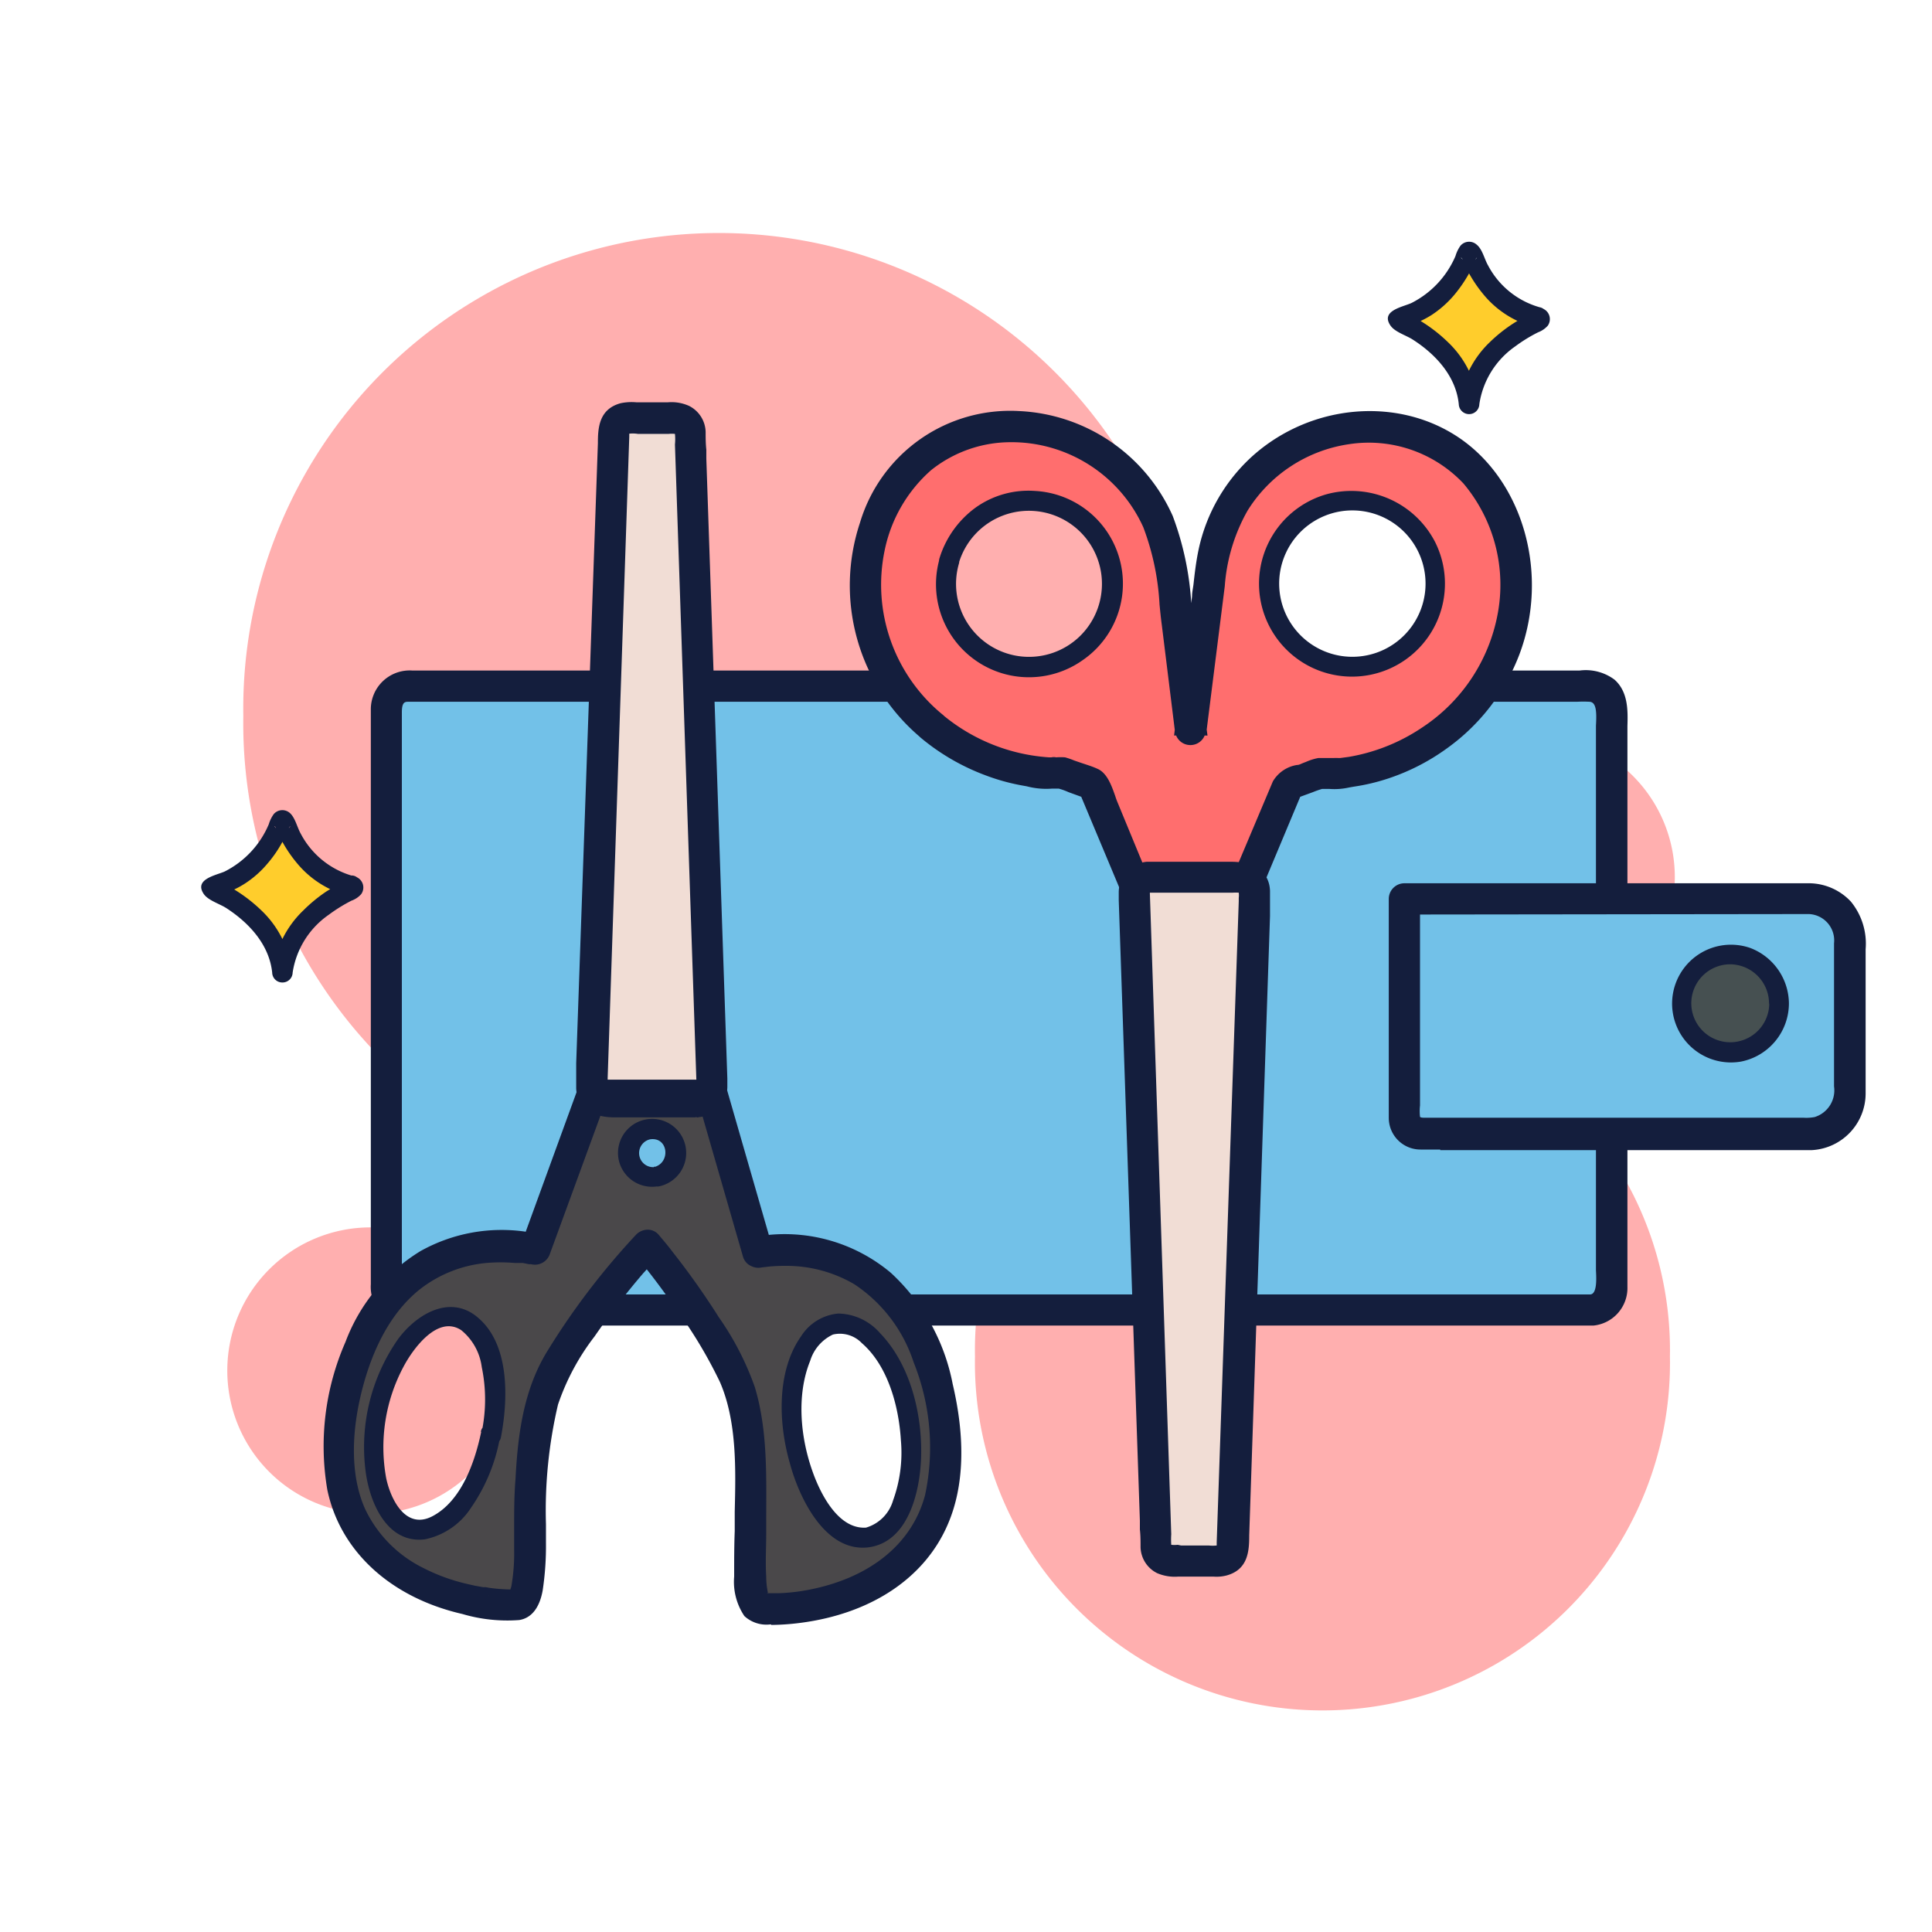<svg id="图层_1" data-name="图层 1" xmlns="http://www.w3.org/2000/svg" viewBox="0 0 170 170"><defs><style>.cls-1{fill:#ffafaf;}.cls-2{fill:#72c1e8;}.cls-3{fill:#141e3d;}.cls-4{fill:#f1ddd5;}.cls-5{fill:#4a484a;}.cls-6{fill:#ff6e6e;}.cls-7{fill:#465051;}.cls-8{fill:#ffcd2c;}</style></defs><path class="cls-1" d="M20,120.56A12.6,12.6,0,1,0,32.61,108,12.6,12.6,0,0,0,20,120.56Z"/><path class="cls-1" d="M122.17,77.17a12.6,12.6,0,1,0,12.6-12.59A12.6,12.6,0,0,0,122.17,77.17Z"/><path class="cls-1" d="M85.79,119.37a30.58,30.58,0,1,0,61.15,0v0a30.58,30.58,0,1,0-61.15,0Z"/><path class="cls-1" d="M21.41,63a41.85,41.85,0,1,0,83.69,0v0a41.85,41.85,0,1,0-83.69,0Z"/><path class="cls-2" d="M35.87,60.06h104a1.65,1.65,0,0,1,1.87,1.87v51.16A1.65,1.65,0,0,1,139.9,115h-104A1.65,1.65,0,0,1,34,113.09V61.93A1.65,1.65,0,0,1,35.87,60.06Z"/><path class="cls-3" d="M139.9,114.4H36.4a4.51,4.51,0,0,1-.52,0c-.78-.06-1-.66-1-1.31V62.69c0-.69.13-1.36,1-1.44H138.14c.58,0,1.18,0,1.76,0,1.38.12,1,2.22,1,3.18v46.73c0,.92.4,3.16-1,3.24-1.12.06-1.13,1.81,0,1.75a2.83,2.83,0,0,0,2.74-2.92V64.6c0-1.48.29-3.34-.95-4.42-.9-.79-2-.68-3.08-.68H36.26a2.9,2.9,0,0,0-3.13,2.94c0,1.52,0,3,0,4.56v46a2.91,2.91,0,0,0,3,3.12c2.84,0,5.69,0,8.53,0H139.9A.88.88,0,0,0,139.9,114.4Z"/><path class="cls-3" d="M39,116.66H36.12A3.42,3.42,0,0,1,32.63,113V65.48c0-1,0-2,0-3A3.42,3.42,0,0,1,36.26,59H139a4.24,4.24,0,0,1,3.06.8c1.22,1.08,1.18,2.75,1.14,4.1,0,.24,0,.47,0,.7v48.63a3.32,3.32,0,0,1-3,3.41H39ZM36.26,60a2.4,2.4,0,0,0-2.63,2.45q0,1.52,0,3V113a2.41,2.41,0,0,0,2.5,2.62H138.59a1.9,1.9,0,0,1,0-.25,1.46,1.46,0,0,1,.06-.5H35.84a1.59,1.59,0,0,1-1.46-1.81V62.69c0-1.2.49-1.85,1.45-1.94H138.71c.4,0,.81,0,1.23,0,1.64.14,1.53,2.1,1.47,3.16,0,.19,0,.37,0,.52v46.73c0,.14,0,.32,0,.51a4.09,4.09,0,0,1-.45,2.73l.09.15a1.36,1.36,0,0,1,.19.62,2.43,2.43,0,0,0,.9-2V64.6c0-.24,0-.48,0-.73,0-1.26.07-2.55-.8-3.31A3.26,3.26,0,0,0,139,60H36.26ZM139.8,115.65H140a.26.26,0,0,0,.21-.14.51.51,0,0,0,0-.45.29.29,0,0,0-.28-.15c-.37,0-.35.43-.35.45Q139.57,115.62,139.8,115.65ZM36,61.75h-.11c-.32,0-.53.11-.53.94v50.4c0,.77.34.8.54.81h104a.36.36,0,0,0,.29-.13c.33-.37.27-1.42.24-2q0-.33,0-.57V64.43c0-.17,0-.36,0-.58.08-1.33,0-2.05-.55-2.1a10.63,10.63,0,0,0-1.13,0H36Z"/><path class="cls-4" d="M61.29,97H53.45a1.3,1.3,0,0,1-1.37-1.2L54,38a1.3,1.3,0,0,1,1.37-1.2h4A1.29,1.29,0,0,1,60.71,38l1.95,57.77A1.3,1.3,0,0,1,61.29,97Z"/><path class="cls-5" d="M66.68,110.21l-4-13.83H52.09l-5,13.56s-13.38-3.63-16.83,13.22,12.6,18.18,15.17,18S45,126.78,49.13,120A64.49,64.49,0,0,1,57,109.58a65,65,0,0,1,7.24,10.62c3.79,6.93.16,21.07,2.72,21.31s18.66-.37,16-17.35-16.23-14-16.23-14Zm-23.5,16c-1,5.15-4.1,8.88-6.86,8.32s-4.15-5.17-3.11-10.32,4.11-8.88,6.86-8.32S44.22,121.05,43.18,126.2Zm14.58-22.68a2.11,2.11,0,1,1,1.69-2.47,2.11,2.11,0,0,1-1.69,2.47Zm18.62,31.73c-2.78.43-5.68-3.43-6.49-8.61s.8-9.75,3.58-10.18,5.68,3.42,6.48,8.62S79.15,134.82,76.38,135.25Z"/><path class="cls-3" d="M61.29,96.08h-7c-.42,0-1.19.13-1.28-.4a4.94,4.94,0,0,1,0-.86l.38-11L54,65.94l.59-17.55.33-10a1.14,1.14,0,0,1,0-.55c.21-.36,1.09-.22,1.42-.22h2.16c.49,0,1.22-.14,1.33.45a6.16,6.16,0,0,1,0,1l.38,11.34.61,18,.58,17.35.33,9.61c0,.37.06.65-.49.69-1.11.08-1.12,1.83,0,1.75a2.22,2.22,0,0,0,2.24-2.21c0-.35,0-.7,0-1l-.16-4.71-.55-16.51-.65-19.19-.46-13.8c0-.78,0-1.57-.08-2.35a2.15,2.15,0,0,0-1.18-1.84,3.82,3.82,0,0,0-1.77-.25H56.35a5.82,5.82,0,0,0-1.62.09c-1.65.49-1.58,2-1.63,3.32l-.16,4.86-.56,16.67L51.73,80l-.45,13.57c0,.72-.1,1.45-.08,2.17.06,1.64,1.55,2.07,2.9,2.07h7.19A.87.87,0,0,0,61.29,96.08Z"/><path class="cls-3" d="M61.22,98.32H54.1c-2.1,0-3.34-.93-3.4-2.56,0-.49,0-1,0-1.5,0-.23,0-.47,0-.7L52.61,39c0-1.32.08-3,2-3.52A4.67,4.67,0,0,1,56,35.4h2.77a3.75,3.75,0,0,1,1.85.31A2.64,2.64,0,0,1,62.09,38c0,.51,0,1,.06,1.57l0,.78L64,94.9c0,.24,0,.47,0,.71a2.69,2.69,0,0,1-2.42,2.68c-.1,0-.2.08-.32,0h-.06Zm-.06-1h.26a.32.32,0,0,0,.15-.13.47.47,0,0,0,0-.46.28.28,0,0,0-.28-.14h0a.42.42,0,0,0-.33.47C61,97.26,61.07,97.31,61.16,97.32ZM55.65,36.4a2.75,2.75,0,0,0-.78.08c-1.14.34-1.22,1.2-1.26,2.59L51.78,93.6c0,.23,0,.47,0,.71,0,.48-.05,1,0,1.42,0,1.06.85,1.59,2.4,1.59H60a.64.64,0,0,1,0-.2,1.41,1.41,0,0,1,.06-.54H54c-.46,0-1.41.07-1.58-.81a2.54,2.54,0,0,1,0-.73,1.94,1.94,0,0,1,0-.24l1.89-56.38a1.44,1.44,0,0,1,.12-.8c.32-.55,1.12-.5,1.64-.47h2.59c.47,0,1.43-.06,1.6.87a6.54,6.54,0,0,1,0,1.07l1.9,56.27a2.06,2.06,0,0,1-.05.58,1.18,1.18,0,0,1,.22.28,1.35,1.35,0,0,1,.17.5A1.57,1.57,0,0,0,63,95.61c0-.22,0-.44,0-.66l-.17-5.09L61.15,39.58c0-.52,0-1-.06-1.55a1.65,1.65,0,0,0-.9-1.42,2.93,2.93,0,0,0-1.4-.2H55.65Zm-.28,1.76c0,.05,0,.1,0,.14v.13l-1.9,56.4c0,.1,0,.2,0,.31a2.33,2.33,0,0,0,0,.45,3.52,3.52,0,0,0,.55,0h7.27v-.09l-1.9-56.39a4.72,4.72,0,0,0,0-.93,2.49,2.49,0,0,0-.56,0h-2.7A2.83,2.83,0,0,0,55.37,38.16Z"/><path class="cls-3" d="M67.53,110,64.05,97.9l-.51-1.76a.9.9,0,0,0-.84-.64H52.09a.92.92,0,0,0-.85.64L46.9,108l-.62,1.7,1.08-.61a14,14,0,0,0-10.11,1.38,15.35,15.35,0,0,0-6.39,7.76A22.42,22.42,0,0,0,29.28,131c1.19,5.73,6,9.3,11.51,10.56a13.48,13.48,0,0,0,4.85.51c1.07-.17,1.48-1.24,1.65-2.19a28.89,28.89,0,0,0,.28-4.55c.07-3.95,0-8,1.09-11.86A21.19,21.19,0,0,1,52,117.3a63.71,63.71,0,0,1,4.34-5.62c.43-.5.87-1,1.33-1.48H56.38c1.16,1.36,2.23,2.78,3.26,4.25a42.51,42.51,0,0,1,4.22,7c1.59,3.68,1.43,8,1.33,12,0,1.72-.14,3.45-.09,5.17,0,1.06,0,2.49.77,3.32a2.42,2.42,0,0,0,2,.57,20.53,20.53,0,0,0,2.48-.18c5.29-.68,10.48-3.26,12.63-8.41,1.58-3.78,1.3-8.09.39-12a17.56,17.56,0,0,0-5.28-9.52,13.9,13.9,0,0,0-11.4-3l-.22,0c-1.1.25-.64,1.93.46,1.69l.2,0,.24,0c.16,0,.05,0,0,0l.21,0a14.46,14.46,0,0,1,2.08-.07,12.24,12.24,0,0,1,5.84,1.68,13.47,13.47,0,0,1,5.46,7.12c1.34,3.71,2,8.09,1,12-1.36,5.11-5.9,7.88-10.86,8.75a19.24,19.24,0,0,1-2.51.26c-.33,0-.65,0-1,0H67c-.11,0,.18.09,0,0,.17.09.13.06.12,0-.09-.21,0,0-.06-.11l-.09-.31a6.91,6.91,0,0,1-.16-1.51c-.06-1.63,0-3.27.08-4.91.1-3.85.2-7.89-.93-11.62a25.73,25.73,0,0,0-3.26-6.26q-1.8-2.82-3.87-5.45c-.41-.52-.82-1-1.25-1.54a.89.89,0,0,0-1.24,0,64.43,64.43,0,0,0-7.68,10.11c-2.06,3.33-2.55,7.24-2.75,11.08-.1,1.87-.1,3.73-.14,5.59a19.93,19.93,0,0,1-.28,4c0,.12-.17.59-.12.47a2.12,2.12,0,0,0-.11.21s0,0,0,0,.17,0,.08,0H45a15.58,15.58,0,0,1-2-.15l-.51-.08-.75-.14c-.51-.11-1-.23-1.51-.37a16.83,16.83,0,0,1-3.16-1.23,11.62,11.62,0,0,1-5.3-5.34c-1.55-3.33-1.23-7.24-.39-10.7s2.38-7,5.23-9.3a11.82,11.82,0,0,1,6.2-2.48,15.75,15.75,0,0,1,2.57,0l.49.06h0l.23,0,.57.11.2,0a.89.89,0,0,0,1.07-.61L52.31,98.3l.62-1.7-.85.64H62.69l-.85-.64,3.49,12.07.5,1.76a.88.88,0,0,0,1.7-.46Z"/><path class="cls-3" d="M67.82,142.93a2.86,2.86,0,0,1-2.32-.73,5.38,5.38,0,0,1-.9-3.47v-.18c0-1.27,0-2.57.05-3.82,0-.46,0-.92,0-1.38V133c.09-3.71.2-7.93-1.3-11.39a40.73,40.73,0,0,0-4.13-6.8c-.8-1.15-1.56-2.17-2.31-3.12-.1.11-.19.22-.29.32a66.71,66.71,0,0,0-4.3,5.58,20.68,20.68,0,0,0-3.22,6,40.75,40.75,0,0,0-1.06,10.52l0,1.62a26.11,26.11,0,0,1-.29,4.22c-.28,1.55-1,2.43-2.06,2.6a13.92,13.92,0,0,1-5-.53c-6.33-1.45-10.77-5.54-11.89-10.94a22.83,22.83,0,0,1,1.6-13,15.9,15.9,0,0,1,6.61-8,14.63,14.63,0,0,1,9.25-1.7L50.77,96a1.42,1.42,0,0,1,1.31-1H62.7A1.38,1.38,0,0,1,64,96l3.65,12.66A14.53,14.53,0,0,1,78.39,112a17.91,17.91,0,0,1,5.44,9.79c1.13,4.81,1,9-.41,12.29-2,4.73-6.72,7.91-13,8.72a21.38,21.38,0,0,1-2.54.18Zm-10.19-32c.8,1,1.6,2.06,2.41,3.23a41.77,41.77,0,0,1,4.28,7c1.59,3.67,1.48,8,1.38,11.82v.36c0,.46,0,.92,0,1.39-.05,1.23-.09,2.51-.05,3.76v.18a4.57,4.57,0,0,0,.64,2.82,2,2,0,0,0,1.58.4,21.72,21.72,0,0,0,2.44-.17c5.95-.77,10.41-3.72,12.24-8.11,1.32-3.15,1.44-7.08.36-11.68a17,17,0,0,0-5.11-9.26,13.6,13.6,0,0,0-9.8-3.08l.06.21a1.38,1.38,0,0,1,0,.56c.51,0,1,0,1.55,0a12.74,12.74,0,0,1,6.07,1.75,14,14,0,0,1,5.68,7.38,21.09,21.09,0,0,1,1,12.26c-1.26,4.76-5.36,8.08-11.25,9.11a18.65,18.65,0,0,1-2.58.27c-.34,0-.67,0-1,0h-.06l0,.1-.44-.1-.16.06,0-.1-.26-.06v-.47l0-.15,0-.08a8.28,8.28,0,0,1-.17-1.63c0-1.27,0-2.57,0-3.83l0-1.09c.1-3.64.21-7.77-.91-11.46a24.65,24.65,0,0,0-3.09-6l-.11-.18c-1.19-1.86-2.48-3.68-3.84-5.41l-.33-.42-.15.16Zm-13.48-1.74a13.71,13.71,0,0,0-6.65,1.73,14.86,14.86,0,0,0-6.18,7.51,21.72,21.72,0,0,0-1.55,12.45c1,5,5.2,8.82,11.13,10.18a13.21,13.21,0,0,0,4.66.51c.24,0,.94-.15,1.23-1.79a24.92,24.92,0,0,0,.28-4.05l0-1.63a41.75,41.75,0,0,1,1.09-10.78,21.45,21.45,0,0,1,3.37-6.3,61.49,61.49,0,0,1,4.37-5.67l.39-.45c-.1-.13-.2-.25-.31-.37l-.19-.23a63.24,63.24,0,0,0-6.69,9c-2,3.28-2.49,7.15-2.68,10.84-.07,1.42-.1,2.85-.12,4.24l0,1.9a17,17,0,0,1-.28,3.49,2.85,2.85,0,0,1-.09.32l0,.09v.57l-.49.06a.67.67,0,0,0,.18-.08l-.24-.07,0,.14h0v0l-.4,0a16.18,16.18,0,0,1-2-.16l0-.28-.05.28-.51-.08-.77-.14c-.53-.11-1-.23-1.55-.38a17.39,17.39,0,0,1-3.25-1.27,12.12,12.12,0,0,1-5.53-5.57c-1.35-2.9-1.49-6.61-.42-11,1-4.27,2.86-7.49,5.41-9.57A12.23,12.23,0,0,1,42.75,110a14.88,14.88,0,0,1,2.67,0l.2,0,.28-.75A12.65,12.65,0,0,0,44.15,109.19Zm23.34,31h0c.33,0,.64,0,1,0a16.83,16.83,0,0,0,2.45-.26c5.49-1,9.3-4,10.46-8.38a20.09,20.09,0,0,0-1-11.66A13.1,13.1,0,0,0,75.17,113a11.83,11.83,0,0,0-5.59-1.61,16,16,0,0,0-1.83.05l0,0-.71.08a1.35,1.35,0,0,1-.88-.09,1.3,1.3,0,0,1-.79-.88l-3.7-12.83H53l-4.61,12.6a1.39,1.39,0,0,1-1.66.92l-.18,0-.55-.11-.22,0-.49,0a14.79,14.79,0,0,0-2.49,0,11.17,11.17,0,0,0-5.92,2.37c-2.38,1.93-4.08,5-5.07,9s-.89,7.68.36,10.37a11.09,11.09,0,0,0,5.08,5.1,16.48,16.48,0,0,0,3.06,1.2c.49.14,1,.25,1.48.36l.73.13.24,0,.25.05h0a15.51,15.51,0,0,0,1.91.15c0-.09.06-.2.07-.25a16.72,16.72,0,0,0,.25-3.28l0-1.91c0-1.39,0-2.84.12-4.27.2-3.83.68-7.85,2.83-11.31A64.17,64.17,0,0,1,56,108.61a1.47,1.47,0,0,1,1-.41,1.27,1.27,0,0,1,.94.43c.43.51.85,1,1.26,1.55,1.39,1.76,2.7,3.61,3.9,5.49l.11.18a25.4,25.4,0,0,1,3.21,6.21c1.16,3.84,1,8.06,1,11.78l0,1.1c0,1.24-.08,2.52,0,3.77a6.74,6.74,0,0,0,.15,1.43Zm-.93-29.61a.44.44,0,0,0,.24,0,.32.32,0,0,0,.25-.42l-.1-.33-.18,0-.23,0c-.18,0-.25.17-.21.38A.5.5,0,0,0,66.56,110.55Zm-20.09-.37c.1,0,.21,0,.31.06a1.14,1.14,0,0,1,.25.06.4.4,0,0,0,.45-.28l.2-.53Zm9.89-.48h1.22l-.35-.42a.27.27,0,0,0-.21-.08.53.53,0,0,0-.29.1C56.6,109.43,56.48,109.57,56.36,109.7Zm6.33-12L66,109a1.5,1.5,0,0,1,.39-.14l.24,0,.1,0-3.2-11.07ZM47.24,108.55l.25.06.46.13,4-11h-.79ZM52.89,96h-.8a.4.4,0,0,0-.37.29l-.3.83Zm9,0,1.41,1.07-.23-.79a.4.4,0,0,0-.37-.28Zm-8.47.74h8L61.15,96H53.68Z"/><path class="cls-3" d="M42.34,126c-.55,2.63-1.73,6.08-4.3,7.42-2.33,1.21-3.66-1.46-4.06-3.36a15.06,15.06,0,0,1,1.52-9.79c.82-1.56,3-4.59,5.08-3.23a5,5,0,0,1,1.81,3.25,14,14,0,0,1,0,5.7c-.21,1.1,1.48,1.58,1.69.47.62-3.26.8-8-1.91-10.42-2.45-2.24-5.47-.46-7.13,1.77a16.59,16.59,0,0,0-2.86,11.72c.36,2.69,1.88,6.32,5.2,5.92a6.37,6.37,0,0,0,4.08-2.8A15.64,15.64,0,0,0,44,126.44c.23-1.1-1.46-1.57-1.69-.47Zm15.19-23.3a1.24,1.24,0,0,1-.32-2.45c1.61-.23,1.83,2.09.32,2.45a.88.88,0,0,0,.46,1.69,3,3,0,1,0-3.54-2.29A3,3,0,0,0,58,104.36C59.1,104.21,58.63,102.52,57.53,102.67Zm18.85,31.7c-2.53.33-4.15-2.88-4.85-4.83-1.09-3-1.48-6.78-.24-9.83a3.77,3.77,0,0,1,2-2.31,2.67,2.67,0,0,1,2.54.75c2.31,2,3.26,5.58,3.44,8.54a12.3,12.3,0,0,1-.69,5.31,3.5,3.5,0,0,1-2.42,2.4c-1.1.21-.63,1.89.47,1.69,3.38-.62,4.32-5,4.42-7.86.12-3.76-.92-8.15-3.59-10.93a5,5,0,0,0-3.69-1.75,4.32,4.32,0,0,0-3.28,2c-2.17,3.07-2,7.66-1,11.13.79,3,3.09,7.93,6.95,7.44,1.1-.14,1.11-1.89,0-1.75Z"/><path class="cls-6" d="M82,63.9a17.57,17.57,0,0,0,10.55,4.15,0,0,0,0,1,.06,0l.13,0,.69,0,2.75,1,4.13,9.86h6.31l-3.66-29.08A13.94,13.94,0,0,0,85.72,38a12,12,0,0,0-8,6.71A16,16,0,0,0,82,63.9Zm1.54-14.59a7.31,7.31,0,1,1,5,9.07,7.3,7.3,0,0,1-5-9.07Z"/><path class="cls-6" d="M109.2,78.92l4.13-9.86,2.75-1,.69,0,.13,0s0,0,.06,0a17.54,17.54,0,0,0,10.56-4.15,15.93,15.93,0,0,0,4.29-19.17,11.91,11.91,0,0,0-8-6.72,13.93,13.93,0,0,0-17.21,11.83l-3.67,29.08Zm7.73-34.58a7.3,7.3,0,1,1-5,9,7.3,7.3,0,0,1,5-9Z"/><path class="cls-3" d="M81.36,64.52a19.09,19.09,0,0,0,5.56,3.26,17,17,0,0,0,3.07.85c.88.16,2.21.53,3,.15l-.67.09c.31.09.65,0,.93.09a7.77,7.77,0,0,1,.92.33l1.73.62-.61-.61,4.12,9.86a.92.92,0,0,0,.84.64h8.91a.91.91,0,0,0,.85-.64l4.12-9.86-.61.61,1.73-.63a9.18,9.18,0,0,1,.88-.31c.3-.06.63,0,1-.1l-.67-.09a4.94,4.94,0,0,0,2.53-.06,17.14,17.14,0,0,0,3-.72,18.53,18.53,0,0,0,5-2.54,17.69,17.69,0,0,0,6.23-8.08c2.4-6.31.68-14.42-5.06-18.37-5.34-3.68-12.77-2.76-17.52,1.41a14.94,14.94,0,0,0-4.7,8.09c-.28,1.33-.39,2.7-.56,4l-1.47,11.64h1.76l-1.1-8.7c-.41-3.26-.53-6.81-1.85-9.86A15,15,0,0,0,89.61,36.7a14,14,0,0,0-8,2.18,14.19,14.19,0,0,0-5.42,7.31,17,17,0,0,0,5.23,18.32c.85.72,2.1-.51,1.24-1.24A15.34,15.34,0,0,1,77.35,48.4,13.23,13.23,0,0,1,81.61,41a11.8,11.8,0,0,1,7.26-2.58,13.21,13.21,0,0,1,12.18,7.78c1.21,2.68,1.31,5.86,1.67,8.75l1.15,9.23a.88.88,0,0,0,1.75,0l1.61-12.71a16.5,16.5,0,0,1,2.07-6.84,13.25,13.25,0,0,1,9.26-6.08,11.94,11.94,0,0,1,10.54,3.62,14.36,14.36,0,0,1,3.16,12,15.73,15.73,0,0,1-6.83,10.24,16.86,16.86,0,0,1-6.65,2.6l-.79.11a4.56,4.56,0,0,0-.51,0s-.4.1-.2.07-.09,0-.16,0h-.46c-.17,0-.4,0-.59,0a6.15,6.15,0,0,0-1.32.42c-.84.3-2,.46-2.34,1.34l-1,2.47-2.82,6.77-.2.49.84-.64h-8.91l.84.64-3.24-7.75c-.33-.78-.68-2.37-1.52-2.73-.66-.28-1.36-.49-2-.73-.22-.09-.45-.17-.68-.24a3.88,3.88,0,0,0-.76,0c-.12,0-.1-.06-.3,0l-.23,0c-.25.13-.28.12-.09,0a17,17,0,0,1-9.67-3.89c-.86-.7-2.1.53-1.24,1.25Z"/><path class="cls-3" d="M109.21,80.3h-8.92a1.4,1.4,0,0,1-1.3-1l-3.85-9.19-1.1-.4a6.33,6.33,0,0,0-.88-.32h-.28l-.29,0a6.72,6.72,0,0,1-2.24-.2l-.44-.08a18.16,18.16,0,0,1-3.17-.88A19.49,19.49,0,0,1,81,64.9l-.14-.13A17.48,17.48,0,0,1,75.67,46a13.79,13.79,0,0,1,14-9.83,15.58,15.58,0,0,1,13.52,9.23,26.26,26.26,0,0,1,1.63,7.67l.07-.61c0-.36.09-.71.13-1.07.11-1,.23-2,.44-3a15.41,15.41,0,0,1,4.86-8.36c5.16-4.53,12.78-5.14,18.14-1.46,5.62,3.87,7.87,12,5.24,19a18.06,18.06,0,0,1-6.41,8.3,18.87,18.87,0,0,1-5.11,2.62,17.71,17.71,0,0,1-3.06.73l-.4.07a5.94,5.94,0,0,1-1.74.13l-.32,0c-.11,0-.22,0-.33,0a7.69,7.69,0,0,0-.8.28l-1.12.41-3.85,9.2A1.39,1.39,0,0,1,109.21,80.3Zm-.83-1h.83c.07,0,.24,0,.38-.34l.36-.85Zm-6.45,0h5.63l.32-.75h-6.27Zm-2.37-1.18.35.84c.15.34.31.34.38.34h.82Zm9.82-.57h.8l2.9-6.94-1,.34Zm-8.18,0h7.09L112,68.76a3,3,0,0,1,2.14-1.45c.17,0,.34-.1.49-.16l.31-.12A4.81,4.81,0,0,1,116,66.7c.19,0,.45,0,.64,0h.59l.11,0a3.19,3.19,0,0,1,.42,0h.16l.76-.1A16.48,16.48,0,0,0,125.16,64a15.31,15.31,0,0,0,6.61-9.91,13.85,13.85,0,0,0-3-11.55,11.45,11.45,0,0,0-10.1-3.45,12.67,12.67,0,0,0-8.9,5.85,15.78,15.78,0,0,0-2,6.64l-1.59,12.62.07.52H106a1.35,1.35,0,0,1-1.25.84h0a1.35,1.35,0,0,1-1.26-.84h-.18l.06-.5L102.23,55c-.08-.59-.14-1.19-.2-1.8a22.58,22.58,0,0,0-1.43-6.81,12.73,12.73,0,0,0-11.72-7.48,11.22,11.22,0,0,0-6.95,2.46,12.82,12.82,0,0,0-4.1,7.12,14.78,14.78,0,0,0,5.1,14.38.43.43,0,0,1,.12.11,16.29,16.29,0,0,0,9.25,3.66h.09l.13,0a.89.89,0,0,1,.41,0,5.16,5.16,0,0,1,.79,0,6.86,6.86,0,0,1,.81.28l.64.22c.48.16,1,.32,1.4.51.86.37,1.25,1.51,1.57,2.42a5.91,5.91,0,0,0,.21.57Zm-1.88,0h.79l-2.68-6.42a1.34,1.34,0,0,1-.07-.18l-.94-.33Zm-4.2-9.17,2.06,2.06c-.23-.65-.57-1.58-1-1.77s-.61-.24-.92-.35Zm19,0c-.58.19-1.1.39-1.29.82l-.51,1.24,2-2Zm-19.9.44.15.06.21.08-.11-.26ZM115,68.68l-.09.22.24-.09.08,0ZM82.76,65a19.06,19.06,0,0,0,4.33,2.34,17.19,17.19,0,0,0,3,.82l.46.09a10,10,0,0,0,1.29.2l2.46-.32L94.23,68l-.06,0-.67-.24a3.67,3.67,0,0,0-.59,0,.72.72,0,0,1-.32-.07l0,0c-.18.09-.51.23-.74,0a17.27,17.27,0,0,1-8.54-3.2,1.54,1.54,0,0,1-.19.28A2.06,2.06,0,0,1,82.76,65Zm32.45,3.13,2.37.31a7.18,7.18,0,0,0,.93-.13l.41-.06a17.84,17.84,0,0,0,7.74-3.18,17.18,17.18,0,0,0,6.06-7.84c2.47-6.53.37-14.18-4.88-17.79-5-3.43-12.09-2.85-16.91,1.38a14.45,14.45,0,0,0-4.54,7.81c-.2,1-.31,2-.42,2.92,0,.37-.09.73-.13,1.08l-.59,4.62.38,2.94,1.1-8.75a16.81,16.81,0,0,1,2.15-7,13.73,13.73,0,0,1,9.61-6.31,12.46,12.46,0,0,1,11,3.77,14.87,14.87,0,0,1,3.29,12.4,16.39,16.39,0,0,1-7,10.57,17.49,17.49,0,0,1-6.85,2.67c-.27,0-.54.08-.81.11l-.2,0v0l-.51.07a.57.57,0,0,1-.3,0h-.38a2.29,2.29,0,0,0-.52,0,3.36,3.36,0,0,0-.86.26Zm-33.6-4,.08.07a.44.44,0,0,0,.62-.08c.12-.15.1-.26,0-.33l-.08-.06a.45.45,0,0,0-.63.09C81.54,63.89,81.56,64,81.61,64.06Zm22.83-.37h.62l-.31-2.46ZM89.12,37.19a13.34,13.34,0,0,0-7.28,2.1,13.59,13.59,0,0,0-5.22,7.07,16.43,16.43,0,0,0,4.14,16.92l.12-.17a1.61,1.61,0,0,1,.43-.35,15.65,15.65,0,0,1-4.45-14.47,13.77,13.77,0,0,1,4.43-7.67,12.27,12.27,0,0,1,7.57-2.69A13.79,13.79,0,0,1,101.51,46,23,23,0,0,1,103,53.12c.06.6.13,1.19.2,1.77l.66,5.28.37-2.94L104,55.55c-.09-.66-.16-1.34-.23-2a26.59,26.59,0,0,0-1.59-7.69A14.52,14.52,0,0,0,89.59,37.2Z"/><path class="cls-3" d="M117.16,45.18a6.44,6.44,0,1,1-2,1,6.49,6.49,0,0,1,2-1c1.07-.33.62-2-.47-1.68a8.18,8.18,0,1,0,9.57,4.16,8.29,8.29,0,0,0-9.57-4.16A.87.87,0,0,0,117.16,45.18ZM84.37,49.54A6.43,6.43,0,1,1,95,56a6.42,6.42,0,0,1-10.61-6.45.88.88,0,0,0-1.69-.47,8.18,8.18,0,0,0,12.58,9A8.17,8.17,0,0,0,91.09,43.2a8,8,0,0,0-5.28,1.49,8.67,8.67,0,0,0-3.13,4.39C82.3,50.14,84,50.6,84.37,49.54Z"/><path class="cls-4" d="M101.15,77.18H109a1.3,1.3,0,0,1,1.37,1.2l-1.94,57.77a1.3,1.3,0,0,1-1.37,1.2h-4a1.29,1.29,0,0,1-1.37-1.2l-2-57.76a1.3,1.3,0,0,1,1.37-1.21Z"/><path class="cls-3" d="M101.15,78.06h7c.42,0,1.19-.14,1.28.4a4.94,4.94,0,0,1,0,.86l-.38,11-.6,17.84-.59,17.55-.33,9.95a1.18,1.18,0,0,1,0,.56c-.21.36-1.09.22-1.42.22h-2.16c-.49,0-1.22.14-1.33-.45a5.25,5.25,0,0,1,0-1l-.39-11.33-.59-18L101,88.36l-.32-9.61c0-.37-.06-.66.48-.7,1.12-.08,1.13-1.83,0-1.75a2.22,2.22,0,0,0-2.24,2.22c0,.35,0,.7,0,1l.15,4.71.56,16.51.64,19.19.47,13.8c0,.78,0,1.57.08,2.35A2.14,2.14,0,0,0,102,138a3.72,3.72,0,0,0,1.78.26h2.28a6.33,6.33,0,0,0,1.63-.09c1.65-.49,1.58-2,1.62-3.32l.16-4.87.56-16.66.64-19.16.46-13.57c0-.72.1-1.45.07-2.17,0-1.64-1.54-2.08-2.9-2.08h-7.18a.88.88,0,0,0,0,1.76Z"/><path class="cls-3" d="M106.8,138.73h-3.15a3.93,3.93,0,0,1-1.84-.31,2.63,2.63,0,0,1-1.45-2.26c0-.51,0-1.05-.06-1.58l0-.78L98.44,79.22c0-.23,0-.47,0-.7a2.7,2.7,0,0,1,2.46-2.69l.27,0h7.18c2.11,0,3.35.94,3.4,2.57,0,.49,0,1,0,1.5l0,.7-1.83,54.51c0,1.33-.08,3-2,3.52A3.5,3.5,0,0,1,106.8,138.73Zm-3-1h2.64a4.12,4.12,0,0,0,1.13-.07c1.13-.34,1.22-1.21,1.26-2.59l1.82-54.53,0-.72a13.28,13.28,0,0,0,0-1.41c0-1.06-.84-1.6-2.4-1.6h-5.86a1.63,1.63,0,0,1,0,.76h6c.46,0,1.41-.06,1.58.82a2.55,2.55,0,0,1,0,.73,1.94,1.94,0,0,1,0,.24l-1.89,56.37a1.44,1.44,0,0,1-.12.8c-.32.56-1.12.51-1.64.48h-2.6c-.46,0-1.43.06-1.59-.86a5.67,5.67,0,0,1,0-1.08l-1.89-56.28a1.67,1.67,0,0,1,0-.57,1.35,1.35,0,0,1-.39-.78,1.57,1.57,0,0,0-.41,1.11c0,.22,0,.44,0,.66l.17,5.08,1.69,50.29c0,.52,0,1,.06,1.54a1.64,1.64,0,0,0,.9,1.43,3.09,3.09,0,0,0,1.38.2Zm.12-1.74h2.43a3.4,3.4,0,0,0,.71,0s0-.11,0-.14v-.14L109,79.3c0-.09,0-.2,0-.3a1.73,1.73,0,0,0,0-.45,3.3,3.3,0,0,0-.55,0h-7.27v.09L103.06,135a6.94,6.94,0,0,0,0,.93,2.58,2.58,0,0,0,.57,0ZM101,76.82a.36.36,0,0,0-.23.37.34.34,0,0,0,.29.37h0a.35.35,0,0,0,.32-.21.48.48,0,0,0,0-.45.23.23,0,0,0-.15-.09h-.11Z"/><path class="cls-2" d="M159.21,78.78H123.57V98.1a1.35,1.35,0,0,0,1.34,1.34h34.3a3.58,3.58,0,0,0,3.57-3.58V82.35a3.57,3.57,0,0,0-3.57-3.57Z"/><path class="cls-7" d="M148,88a4.31,4.31,0,0,0,8.61,0h0A4.31,4.31,0,0,0,148,88Z"/><path class="cls-3" d="M159.21,78.22H123.57a.89.89,0,0,0-.87.88V95.72c0,.86,0,1.73,0,2.6a2.28,2.28,0,0,0,2.31,2.31c1.72.05,3.45,0,5.17,0h28c.42,0,.86,0,1.28,0a4.53,4.53,0,0,0,4.24-4.47c.06-2.73,0-5.46,0-8.19V83.52a5.32,5.32,0,0,0-1.17-3.85,4.59,4.59,0,0,0-3.28-1.45.88.88,0,0,0,0,1.75,2.81,2.81,0,0,1,2.7,3.08V95.62c0,1.44-.52,2.82-2.09,3.19a6.47,6.47,0,0,1-1.46.07H125.63c-.47,0-1.06.13-1.18-.47a9.09,9.09,0,0,1,0-1.73V79.1l-.88.87h35.64a.88.88,0,0,0,0-1.75Z"/><path class="cls-3" d="M126.73,101.15c-.58,0-1.16,0-1.74,0a2.79,2.79,0,0,1-2.79-2.8c0-.58,0-1.17,0-1.75V79.1a1.38,1.38,0,0,1,1.36-1.38h35.69a5.09,5.09,0,0,1,3.61,1.61,5.84,5.84,0,0,1,1.3,4.19V88c0,.91,0,1.82,0,2.73,0,1.79,0,3.64,0,5.47a5,5,0,0,1-4.71,5c-.3,0-.6,0-.89,0H126.73ZM123.2,80.47V96.59c0,.57,0,1.14,0,1.71a1.78,1.78,0,0,0,1.82,1.83c1.14,0,2.31,0,3.43,0h30.12c.28,0,.55,0,.83,0a4,4,0,0,0,3.76-4c0-1.81,0-3.65,0-5.44,0-.91,0-1.82,0-2.73V83.52a4.81,4.81,0,0,0-1-3.51,4.07,4.07,0,0,0-1.58-1,.53.53,0,0,1,0,.13,1.51,1.51,0,0,1-.14.62,3.43,3.43,0,0,1,2,3.32V95.62c0,2-.9,3.3-2.47,3.68a5.18,5.18,0,0,1-1.29.08H125.43a1.2,1.2,0,0,1-1.47-.87,4.73,4.73,0,0,1,0-1.3c0-.19,0-.36,0-.53V80.47Zm1.75,0V96.68c0,.19,0,.38,0,.59a4.43,4.43,0,0,0,0,1c.07.09.32.08.46.08h33.27a3.91,3.91,0,0,0,1-.06,2.46,2.46,0,0,0,1.7-2.7V83a2.32,2.32,0,0,0-2.21-2.57Zm-1.38-1.75a.38.38,0,0,0-.37.38v.54l.92-.92Zm1.38.75h33a1.74,1.74,0,0,1-.06-.45c0-.1,0-.2,0-.3H125Zm34.21-.75c-.24,0-.29.18-.3.33a.38.38,0,0,0,.35.42.33.33,0,0,0,.34-.37.34.34,0,0,0-.33-.38h-.06Z"/><path class="cls-3" d="M155.68,88.27a3.43,3.43,0,1,1-3.44-3.42h0a3.45,3.45,0,0,1,3.42,3.42.88.88,0,0,0,1.75,0A5.27,5.27,0,0,0,154,83.41a5.18,5.18,0,1,0-.8,10,5.23,5.23,0,0,0,4.21-5.08.87.87,0,0,0-1.74,0Z"/><path class="cls-8" d="M135.41,27.93c-3.85-.89-5.49-4.47-5.95-5.69a.15.15,0,0,0-.21-.07.12.12,0,0,0-.07.07c-.46,1.22-2.11,4.8-6,5.69h0a.15.15,0,0,0-.1.19.16.16,0,0,0,.07.09c1.63.76,5.74,3.1,6.11,7.33h.06c.37-4.26,4.47-6.58,6.1-7.33a.16.16,0,0,0,.05-.22.15.15,0,0,0-.09-.06Z"/><path class="cls-3" d="M135.64,27.08a7.41,7.41,0,0,1-4.7-3.72c-.33-.57-.49-1.41-1-1.83a1,1,0,0,0-1.43.09h0a3,3,0,0,0-.44.91,8.28,8.28,0,0,1-3.87,4.13c-.75.35-2.77.67-1.84,2,.39.56,1.38.85,1.95,1.22,2,1.28,3.8,3.21,4.05,5.68a.91.91,0,0,0,.88.88h.05a.9.9,0,0,0,.88-.88,7.55,7.55,0,0,1,3.17-5.09,13.38,13.38,0,0,1,2-1.23,2.15,2.15,0,0,0,.85-.58,1,1,0,0,0-.36-1.47c-.91-.66-1.79.86-.89,1.51l.11.07-.44-.75,0,.11.25-.62a3.52,3.52,0,0,1-.7.36c-.34.19-.67.38-1,.59a13.34,13.34,0,0,0-2.05,1.63,8.81,8.81,0,0,0-2.7,5.47l.87-.87h-.05l.87.87a8.83,8.83,0,0,0-2.7-5.46,13.63,13.63,0,0,0-2.07-1.65c-.31-.2-.63-.39-.94-.57a3.48,3.48,0,0,1-.72-.37l.26.62V28l-.43.75c-.17,0-.13,0,.13,0l.43-.13.62-.23a8.92,8.92,0,0,0,1.3-.68,9.21,9.21,0,0,0,2-1.78,12.28,12.28,0,0,0,1.3-1.9c.13-.26.26-.52.38-.79s.12-.27.17-.4.25-.3,0,0l-.62.26h.11l-.62-.26c-.26-.27-.1-.2,0,0s.11.27.17.4.24.53.38.79a12.28,12.28,0,0,0,1.3,1.9,8.64,8.64,0,0,0,4.59,2.88c1.09.25,1.56-1.43.45-1.69Z"/><path class="cls-8" d="M30.94,78c-3.85-.89-5.5-4.47-6-5.68a.16.16,0,0,0-.21-.07.12.12,0,0,0-.07.07c-.46,1.21-2.11,4.79-5.95,5.68h0a.15.15,0,0,0-.1.19.13.13,0,0,0,.07.09c1.62.77,5.74,3.1,6.11,7.34h.05c.37-4.26,4.48-6.58,6.11-7.34A.15.15,0,0,0,31,78,.13.13,0,0,0,30.94,78Z"/><path class="cls-3" d="M31.17,77.11a7.46,7.46,0,0,1-4.7-3.74c-.32-.56-.49-1.4-.95-1.82a1,1,0,0,0-1.43.08h0a3,3,0,0,0-.44.9,8.24,8.24,0,0,1-3.87,4.15c-.75.34-2.76.67-1.84,2,.39.55,1.38.85,1.95,1.21,2,1.29,3.8,3.21,4.06,5.69a.89.89,0,0,0,.87.87h.06a.89.89,0,0,0,.87-.87,7.57,7.57,0,0,1,3.18-5.09,13.88,13.88,0,0,1,2-1.24,2.06,2.06,0,0,0,.85-.57,1,1,0,0,0-.36-1.48c-.91-.66-1.78.86-.88,1.52l.1.07L30.17,78v.12l.26-.63a3.62,3.62,0,0,1-.71.36c-.33.19-.66.38-1,.59A13.46,13.46,0,0,0,26.7,80.1,8.87,8.87,0,0,0,24,85.57l.88-.87h-.06l.88.87A8.84,8.84,0,0,0,23,80.11a13.71,13.71,0,0,0-2.08-1.65c-.31-.2-.63-.39-.94-.56a4.06,4.06,0,0,1-.72-.38l.26.63,0-.12-.44.75c-.17,0-.12,0,.13,0l.43-.13c.21-.07.41-.14.62-.23a8,8,0,0,0,1.3-.68,8.93,8.93,0,0,0,2-1.78,10.65,10.65,0,0,0,1.3-1.9c.14-.26.27-.52.39-.79s.12-.26.17-.4.25-.3,0,0l-.62.26h.11l-.62-.26c-.26-.27-.1-.2,0,0s.11.27.17.4.24.53.38.79a11.82,11.82,0,0,0,1.3,1.9,8.64,8.64,0,0,0,4.59,2.88C31.8,79,32.27,77.35,31.17,77.11Z"/></svg>
